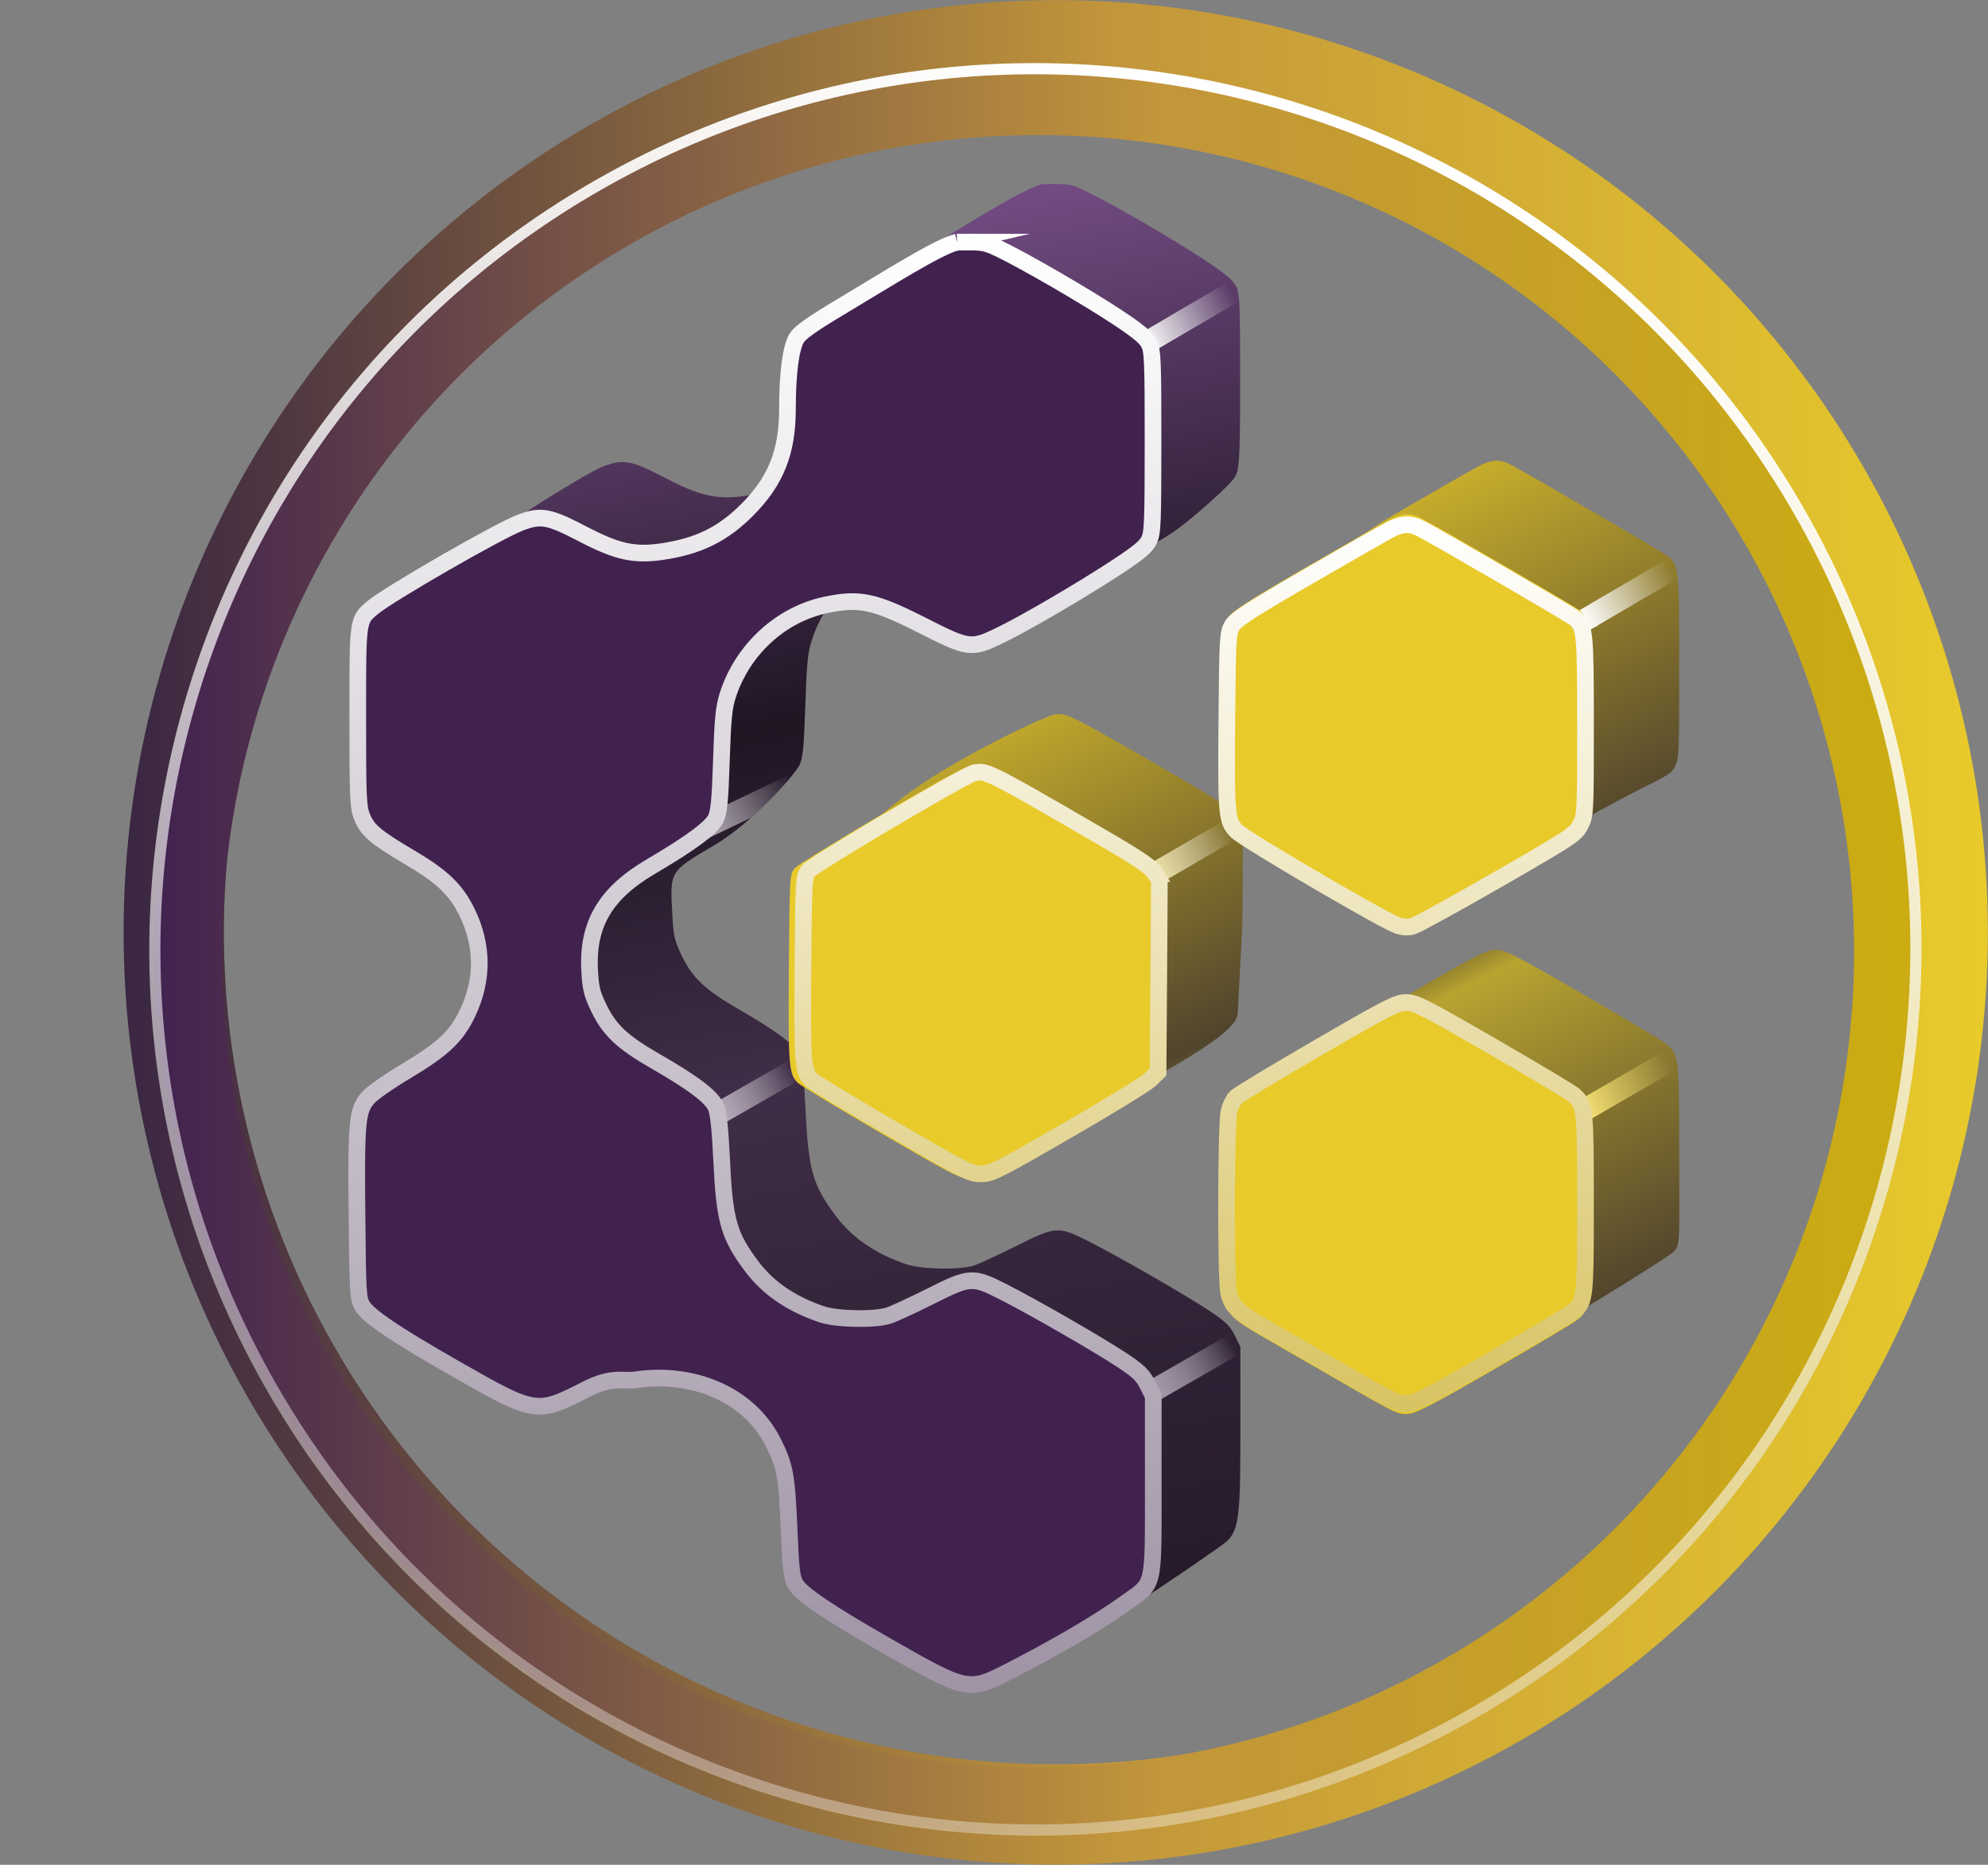 <?xml version="1.0" encoding="UTF-8"?> <svg xmlns="http://www.w3.org/2000/svg" xmlns:xlink="http://www.w3.org/1999/xlink" id="_лой_1" data-name="Слой 1" width="69.402mm" height="65.092mm" viewBox="0 0 196.731 184.514"><rect x="0" y="0" width="196.731" height="184.514" fill="#808080" stroke="none"/><defs><style> .cls-1 { fill: #41224f; } .cls-1, .cls-2, .cls-3 { fill-rule: evenodd; } .cls-2 { fill: url(#_езымянный_градиент_19); } .cls-4 { stroke: url(#_езымянный_градиент_30); } .cls-4, .cls-3, .cls-5, .cls-6, .cls-7, .cls-8, .cls-9, .cls-10, .cls-11, .cls-12, .cls-13, .cls-14, .cls-15 { fill: none; } .cls-4, .cls-7, .cls-11, .cls-12, .cls-13, .cls-14, .cls-15 { stroke-width: 2.206px; } .cls-3 { stroke: url(#_езымянный_градиент_154); } .cls-3, .cls-5 { stroke-miterlimit: 10; stroke-width: 1.65px; } .cls-5 { stroke: url(#_езымянный_градиент_179); } .cls-6 { stroke: url(#_езымянный_градиент_17); stroke-width: 6.619px; } .cls-6, .cls-8 { stroke-miterlimit: 4; } .cls-7 { stroke: url(#_езымянный_градиент_12-2); } .cls-16 { fill: url(#_езымянный_градиент_20); } .cls-8 { stroke: url(#_езымянный_градиент_16); stroke-width: 9.928px; } .cls-17 { clip-path: url(#clippath); } .cls-18 { fill: url(#_езымянный_градиент_20-3); } .cls-9 { stroke: url(#_езымянный_градиент_18); stroke-width: 1.103px; } .cls-10 { clip-rule: evenodd; } .cls-11 { stroke: url(#_езымянный_градиент_12); } .cls-19 { fill: url(#_езымянный_градиент_20-2); } .cls-12 { stroke: url(#_езымянный_градиент_31); } .cls-20 { fill: #e8ca2b; } .cls-13 { stroke: url(#_езымянный_градиент_26); } .cls-14 { stroke: url(#_езымянный_градиент_27); } .cls-15 { stroke: url(#_езымянный_градиент_28); } </style><linearGradient id="_езымянный_градиент_16" data-name="Безымянный градиент 16" x1="-2783.181" y1="-1516.571" x2="-2625.766" y2="-1424.011" gradientTransform="translate(-2971.857 195.65) rotate(149.544)" gradientUnits="userSpaceOnUse"><stop offset="0" stop-color="#e8ca2b"></stop><stop offset=".469" stop-color="#c2963b"></stop><stop offset="1" stop-color="#3b2742"></stop></linearGradient><linearGradient id="_езымянный_градиент_17" data-name="Безымянный градиент 17" x1="-2785.693" y1="-1510.346" x2="-2633.565" y2="-1420.895" gradientTransform="translate(-2975.338 204.179) rotate(149.544)" gradientUnits="userSpaceOnUse"><stop offset="0" stop-color="#cbad10"></stop><stop offset=".435" stop-color="#c2963b"></stop><stop offset="1" stop-color="#41224f"></stop></linearGradient><linearGradient id="_езымянный_градиент_18" data-name="Безымянный градиент 18" x1="127.076" y1="-668.035" x2="77.729" y2="-833.469" gradientTransform="translate(0 -656.624) scale(1 -1)" gradientUnits="userSpaceOnUse"><stop offset="0" stop-color="#fff"></stop><stop offset="1" stop-color="#fff" stop-opacity=".35"></stop></linearGradient><clipPath id="clippath"><path class="cls-10" d="M103.168,18.209c-1.829,.423-7.183,3.823-11.368,6.322-3.089,1.845-4.61,3.247-4.61,3.247,0,0-8.062,4.734-8.064,8.299-.003,4.279,6.003,5.92,3.166,8.784-2.431,2.456-4.891,3.67-8.505,4.198-2.8,.409-4.495,.035-7.915-1.749-3.399-1.773-4.179-1.917-6.228-1.143-2.167,.818-22.249,13.282-22.911,17.199-1.52,1.279,6.694-7.642,6.694,2.159,0,8.018,.039,8.966,.413,9.933,.529,1.37,1.328,2.055,4.75,4.073,3.28,1.934,4.628,3.224,5.735,5.487,1.608,3.289,1.629,6.724,.061,10.026-1.112,2.341,.532,4.856-3.143,7.052-1.706,1.019-.996,2.674-2.652,4.56-1.132,1.29-5.325-.919-5.239,8.414,.073,7.985,.101,8.449,.542,9.204,.59,1.01,3.354,2.869,9.347,6.286,7.929,4.521,8.024,4.536,12.979,2.005,2.642-1.35,3.68-1.759,4.936-1.948,5.41-.813,11.204,2.262,13.714,7.277,1.173,2.344,1.343,3.288,1.574,8.784,.165,3.92,.256,4.672,.644,5.341,.562,.967,3.278,2.804,8.924,6.038,8.173,4.68,5.672,6.711,9.725,4.636,3.537-1.809,11.836-7.433,13.941-8.937,2.839-2.027,3.068-1.273,3.068-11.641v-8.864l-.568-1.136c-.469-.938-.905-1.36-2.5-2.418-2.378-1.576-8.879-5.318-11.901-6.849-3.054-1.548-3.284-1.533-7.281,.469-1.762,.882-3.613,1.738-4.113,1.901-1.397,.456-5.201,.384-6.705-.127-3.047-1.036-5.331-2.6-6.958-4.764-2.299-3.057-2.724-4.556-3.008-10.599-.144-3.075-.316-4.69-.559-5.273-.43-1.028-2.244-2.405-6.064-4.602-3.298-1.897-4.567-3.093-5.631-5.309-.687-1.43-.814-1.958-.908-3.764-.239-4.575-.45-4.452,4.052-7.097,3.955-2.323,8.092-7.084,8.526-7.997,.324-.683,.43-1.785,.562-5.842,.135-4.144,.245-5.254,.638-6.478,1.457-4.527,5.263-8.034,9.75-8.985,3.368-.714,4.847-.401,9.667,2.047,4.634,2.354-4.354,7.22-1.417,5.787,2.597-1.266,13.972-7.071,17.529-9.406,2.127-1.396,6.068-5.011,6.371-5.64,.356-.737,.495-.963,.496-9.03,.002-8.075-.037-9.059-.394-9.793-.301-.62-1.063-1.257-3.171-2.651-3.129-2.068-9.186-5.579-11.753-6.811-1.653-.794-1.835-.675-4.236-.675Z"></path></clipPath><linearGradient id="_езымянный_градиент_19" data-name="Безымянный градиент 19" x1="70.947" y1="-669.249" x2="104.3" y2="-844.33" gradientTransform="translate(0 -656.624) scale(1 -1)" gradientUnits="userSpaceOnUse"><stop offset="0" stop-color="#87599b"></stop><stop offset=".331" stop-color="#1f1523"></stop><stop offset=".525" stop-color="#402d47"></stop><stop offset="1" stop-color="#19111c"></stop></linearGradient><linearGradient id="_езымянный_градиент_12" data-name="Безымянный градиент 12" x1="113.247" y1="-690.65" x2="121.948" y2="-685.55" gradientTransform="translate(0 -656.624) scale(1 -1)" gradientUnits="userSpaceOnUse"><stop offset="0" stop-color="#fff"></stop><stop offset="1" stop-color="#fff" stop-opacity="0"></stop></linearGradient><linearGradient id="_езымянный_градиент_26" data-name="Безымянный градиент 26" x1="66.391" y1="-740.594" x2="78.455" y2="-733.851" gradientTransform="translate(0 -656.624) scale(1 -1)" gradientUnits="userSpaceOnUse"><stop offset="0" stop-color="#d6cfd8"></stop><stop offset="1" stop-color="#fff" stop-opacity="0"></stop></linearGradient><linearGradient id="_езымянный_градиент_27" data-name="Безымянный градиент 27" x1="70.206" y1="-767.325" x2="78.583" y2="-762.516" gradientTransform="translate(0 -656.624) scale(1 -1)" gradientUnits="userSpaceOnUse"><stop offset="0" stop-color="#beb3c3"></stop><stop offset="1" stop-color="#fff" stop-opacity="0"></stop></linearGradient><linearGradient id="_езымянный_градиент_28" data-name="Безымянный градиент 28" x1="113.631" y1="-794.524" x2="122.009" y2="-789.716" gradientTransform="translate(0 -656.624) scale(1 -1)" gradientUnits="userSpaceOnUse"><stop offset="0" stop-color="#a698ad"></stop><stop offset="1" stop-color="#fff" stop-opacity="0"></stop></linearGradient><linearGradient id="_езымянный_градиент_20" data-name="Безымянный градиент 20" x1="134.492" y1="-696.481" x2="175.718" y2="-776.845" gradientTransform="translate(0 -656.624) scale(1 -1)" gradientUnits="userSpaceOnUse"><stop offset="0" stop-color="#e8ca2b"></stop><stop offset=".546" stop-color="#50442d"></stop><stop offset=".623" stop-color="#b8a330"></stop><stop offset="1" stop-color="#50442d"></stop></linearGradient><linearGradient id="_езымянный_градиент_20-2" data-name="Безымянный градиент 20" x1="89.779" y1="-719.081" x2="131.25" y2="-799.921" xlink:href="#_езымянный_градиент_20"></linearGradient><linearGradient id="_езымянный_градиент_20-3" data-name="Безымянный градиент 20" x1="114.429" y1="-706.774" x2="155.655" y2="-787.137" xlink:href="#_езымянный_градиент_20"></linearGradient><linearGradient id="_езымянный_градиент_12-2" data-name="Безымянный градиент 12" x1="156.719" y1="-718.039" x2="165.42" y2="-712.939" xlink:href="#_езымянный_градиент_12"></linearGradient><linearGradient id="_езымянный_градиент_30" data-name="Безымянный градиент 30" x1="113.753" y1="-743.381" x2="121.673" y2="-738.772" gradientTransform="translate(0 -656.624) scale(1 -1)" gradientUnits="userSpaceOnUse"><stop offset="0" stop-color="#f6ebad"></stop><stop offset="1" stop-color="#fff" stop-opacity="0"></stop></linearGradient><linearGradient id="_езымянный_градиент_31" data-name="Безымянный градиент 31" x1="157.252" y1="-766.194" x2="165.172" y2="-761.585" gradientTransform="translate(0 -656.624) scale(1 -1)" gradientUnits="userSpaceOnUse"><stop offset="0" stop-color="#f0db70"></stop><stop offset="1" stop-color="#f0db6f" stop-opacity="0"></stop></linearGradient><linearGradient id="_езымянный_градиент_154" data-name="Безымянный градиент 154" x1="74.716" y1="167.506" x2="74.716" y2="23.124" gradientTransform="matrix(1, 0, 0, 1, 0, 0)" gradientUnits="userSpaceOnUse"><stop offset=".003" stop-color="#9f93a5"></stop><stop offset="1" stop-color="#fff"></stop></linearGradient><linearGradient id="_езымянный_градиент_179" data-name="Безымянный градиент 179" x1="118.169" y1="139.709" x2="118.169" y2="51.097" gradientTransform="matrix(1, 0, 0, 1, 0, 0)" gradientUnits="userSpaceOnUse"><stop offset="0" stop-color="#d8c362"></stop><stop offset=".302" stop-color="#e4d695"></stop><stop offset=".779" stop-color="#f7f3e1"></stop><stop offset="1" stop-color="#fff"></stop></linearGradient></defs><circle class="cls-8" cx="104.474" cy="92.257" r="87.279"></circle><circle class="cls-6" cx="102.721" cy="94.125" r="84.067"></circle><path class="cls-9" d="M27.359,138.093c24.389,41.477,77.785,55.331,119.262,30.942,41.478-24.389,55.331-77.785,30.942-119.262C153.173,8.295,99.778-5.558,58.301,18.831,16.823,43.22,2.97,96.615,27.359,138.093Z"></path><g id="_аска" data-name="маска"><g class="cls-17"><path class="cls-2" d="M103.168,18.209c-1.829,.423-7.183,3.823-11.368,6.322-3.089,1.845-4.61,3.247-4.61,3.247,0,0-8.062,4.734-8.064,8.299-.003,4.279,6.003,5.92,3.166,8.784-2.431,2.456-4.891,3.67-8.505,4.198-2.8,.409-4.495,.035-7.915-1.749-3.399-1.773-4.179-1.917-6.228-1.143-2.167,.818-22.249,13.282-22.911,17.199-1.52,1.279,6.694-7.642,6.694,2.159,0,8.018,.039,8.966,.413,9.933,.529,1.37,1.328,2.055,4.75,4.073,3.28,1.934,4.628,3.224,5.735,5.487,1.608,3.289,1.629,6.724,.061,10.026-1.112,2.341,.532,4.856-3.143,7.052-1.706,1.019-.996,2.674-2.652,4.56-1.132,1.29-5.325-.919-5.239,8.414,.073,7.985,.101,8.449,.542,9.204,.59,1.01,3.354,2.869,9.347,6.286,7.929,4.521,8.024,4.536,12.979,2.005,2.642-1.35,3.68-1.759,4.936-1.948,5.41-.813,11.204,2.262,13.714,7.277,1.173,2.344,1.343,3.288,1.574,8.784,.165,3.92,.256,4.672,.644,5.341,.562,.967,3.278,2.804,8.924,6.038,8.173,4.68,5.672,6.711,9.725,4.636,3.537-1.809,11.836-7.433,13.941-8.937,2.839-2.027,3.068-1.273,3.068-11.641v-8.864l-.568-1.136c-.469-.938-.905-1.36-2.5-2.418-2.378-1.576-8.879-5.318-11.901-6.849-3.054-1.548-3.284-1.533-7.281,.469-1.762,.882-3.613,1.738-4.113,1.901-1.397,.456-5.201,.384-6.705-.127-3.047-1.036-5.331-2.6-6.958-4.764-2.299-3.057-2.724-4.556-3.008-10.599-.144-3.075-.316-4.69-.559-5.273-.43-1.028-2.244-2.405-6.064-4.602-3.298-1.897-4.567-3.093-5.631-5.309-.687-1.43-.814-1.958-.908-3.764-.239-4.575-.45-4.452,4.052-7.097,3.955-2.323,8.092-7.084,8.526-7.997,.324-.683,.43-1.785,.562-5.842,.135-4.144,.245-5.254,.638-6.478,1.457-4.527,5.263-8.034,9.75-8.985,3.368-.714,4.847-.401,9.667,2.047,4.634,2.354-4.354,7.22-1.417,5.787,2.597-1.266,13.972-7.071,17.529-9.406,2.127-1.396,6.068-5.011,6.371-5.64,.356-.737,.495-.963,.496-9.03,.002-8.075-.037-9.059-.394-9.793-.301-.62-1.063-1.257-3.171-2.651-3.129-2.068-9.186-5.579-11.753-6.811-1.653-.794-1.835-.675-4.236-.675Z"></path><g id="_рани_фиол" data-name="грани фиол"><line class="cls-11" x1="121.948" y1="28.926" x2="113.247" y2="34.026"></line><line class="cls-13" x1="78.607" y1="77.642" x2="66.239" y2="83.555"></line><line class="cls-14" x1="78.583" y1="105.892" x2="70.206" y2="110.701"></line><line class="cls-15" x1="122.008" y1="133.091" x2="113.631" y2="137.9"></line></g></g></g><path class="cls-16" d="M138.225,50.76c4.061-2.353,7.793-4.482,8.293-4.733,1.104-.553,1.945-.577,2.909-.082,1.705,.876,15.31,8.792,15.701,9.136,1.002,.879,1.048,1.362,1.048,10.889,0,8.939-.006,9.062-.511,10.043-.486,.945-2.327,1.265-9.78,5.554-4.312,2.482-8.348,4.486-8.77,4.604-1.481-.516-15.574-8.775-16.316-9.562-.983-1.042-1.031-1.636-.945-11.607,.069-7.944-7.277-1.969-6.845-2.704,.374-.637,9.177-8.04,15.216-11.539Z"></path><path class="cls-19" d="M90.141,78.31c5.178-3.696,13.176-7.381,14.106-7.583,1.236-.268,1.427-.172,12.721,6.378,3.744,2.172,5.125,3.093,5.518,3.68l.524,.782-.064,9.725s-.333,6.505-.46,9.005c-.128,2.5-11.009,7.503-12.941,9.103-7.124,4.115-3.553,1.946-4.616,1.944-1.064-.001-1.631-.289-8.864-4.495-4.25-2.472-7.959-4.711-8.242-4.975-.929-.868-8.387-13.913-8.387-13.913,0,0,6.246-6.467,10.705-9.651Z"></path><path class="cls-18" d="M130.832,103.528c3.048-2.262,4.034-2.523,8.33-5.011,6.979-4.042,7.92-4.524,8.841-4.531,.931-.006,1.781,.426,8.75,4.442,4.245,2.447,7.962,4.671,8.26,4.943,1.134,1.036,1.163,1.317,1.163,10.949,0,9.92,.217,8.945-1.163,9.975-1.381,1.03-12.728,7.955-16.791,10.301-.969,.095-1.291-.054-6.136-2.847l-8.064-4.648c-3.139-1.809-3.663-2.296-3.991-3.708-.302-1.304-7.853-10.831-7.546-12.049,.137-.545,4.761-5.154,8.347-7.816Z"></path><line class="cls-7" x1="165.42" y1="56.315" x2="156.719" y2="61.415"></line><line class="cls-4" x1="121.675" y1="82.157" x2="113.24" y2="87.044"></line><line class="cls-12" x1="165.174" y1="104.97" x2="156.739" y2="109.856"></line><g><path class="cls-1" d="M94.694,23.663c-1.829,.423-7.183,3.823-11.368,6.322-3.09,1.845-4.248,2.661-4.61,3.247-.584,.945-.918,3.51-.92,7.075-.003,4.279-1.141,7.144-3.978,10.008-2.432,2.456-4.892,3.67-8.505,4.198-2.8,.409-4.495,.035-7.915-1.749-3.399-1.773-4.179-1.917-6.228-1.143-2.167,.818-13.113,7.116-14.722,8.47-1.52,1.279-1.494,1.087-1.494,10.888,0,8.018,.039,8.966,.412,9.933,.529,1.37,1.328,2.055,4.75,4.073,3.28,1.934,4.628,3.224,5.735,5.488,1.608,3.288,1.629,6.723,.061,10.025-1.112,2.341-2.429,3.59-6.105,5.786-1.706,1.019-3.41,2.205-3.787,2.635-1.132,1.289-1.229,2.272-1.143,11.605,.073,7.985,.101,8.449,.542,9.204,.59,1.01,3.354,2.869,9.347,6.286,7.929,4.521,8.024,4.536,12.979,2.005,2.642-1.349,3.68-1.759,4.936-1.948,5.41-.813,11.204,2.262,13.714,7.277,1.173,2.344,1.342,3.288,1.574,8.784,.165,3.92,.256,4.672,.644,5.341,.562,.967,3.278,2.805,8.924,6.038,8.173,4.68,8.302,4.707,12.355,2.633,3.536-1.81,9.593-5.367,11.698-6.871,2.839-2.027,2.681-1.335,2.681-11.704v-8.864l-.568-1.136c-.469-.938-.906-1.36-2.5-2.418-2.378-1.576-8.879-5.318-11.901-6.849-3.054-1.547-3.284-1.533-7.281,.469-1.762,.882-3.613,1.738-4.113,1.901-1.397,.456-5.201,.384-6.705-.127-3.047-1.036-5.331-2.6-6.958-4.764-2.298-3.057-2.723-4.556-3.007-10.599-.145-3.075-.316-4.69-.56-5.273-.429-1.028-2.243-2.405-6.063-4.602-3.298-1.897-4.567-3.093-5.631-5.309-.687-1.43-.814-1.958-.908-3.764-.239-4.574,1.582-7.66,6.084-10.304,3.955-2.324,6.06-3.876,6.494-4.79,.324-.683,.43-1.785,.562-5.842,.135-4.144,.244-5.254,.638-6.478,1.457-4.527,5.263-8.034,9.75-8.985,3.368-.714,4.847-.4,9.667,2.047,4.634,2.354,4.854,2.381,7.791,.948,2.597-1.267,8.063-4.465,11.621-6.8,2.126-1.396,2.865-2.012,3.169-2.64,.356-.737,.396-1.73,.398-9.797,.002-8.075-.037-9.059-.394-9.793-.301-.62-1.063-1.257-3.171-2.651-3.129-2.068-9.186-5.579-11.753-6.811-1.653-.794-1.835-.675-4.236-.675Z"></path><path class="cls-20" d="M129.386,56.055c4.061-2.353,7.793-4.482,8.293-4.733,1.104-.553,1.946-.577,2.909-.082,1.705,.876,15.31,8.792,15.701,9.136,1.002,.879,1.049,1.362,1.049,10.889,0,8.94-.007,9.063-.512,10.044-.486,.945-.899,1.217-8.352,5.506-4.312,2.482-8.185,4.608-8.607,4.726-.534,.148-1.017,.125-1.591-.074-1.481-.516-15.574-8.775-16.316-9.562-.983-1.042-1.031-1.636-.945-11.607,.069-7.944,.099-8.452,.531-9.187,.374-.637,1.802-1.557,7.84-5.056Z"></path><path class="cls-20" d="M78.605,85.951c.465-.623,15.872-9.728,16.802-9.929,1.236-.268,1.427-.172,12.721,6.378,3.745,2.172,5.125,3.093,5.518,3.679l.524,.783-.063,9.725-.064,9.725-.795,.767c-.438,.422-4.222,2.746-8.409,5.164-7.125,4.115-7.687,4.398-8.75,4.396-1.064-.001-1.631-.289-8.864-4.495-4.25-2.472-7.959-4.711-8.242-4.975-.929-.868-.992-1.642-.918-11.345,.068-8.934,.085-9.265,.54-9.873Z"></path><path class="cls-20" d="M121.993,108.823c.285-.268,4.034-2.523,8.33-5.011,6.979-4.042,7.92-4.524,8.841-4.531,.931-.006,1.781,.425,8.75,4.442,4.246,2.447,7.962,4.671,8.26,4.943,1.134,1.036,1.164,1.317,1.164,10.948,0,9.921-.016,10.048-1.397,11.078-.419,.313-4.086,2.488-8.149,4.834-5.9,3.407-7.592,4.285-8.409,4.365-.969,.095-1.291-.054-6.136-2.847l-8.064-4.648c-3.139-1.809-3.663-2.296-3.991-3.708-.302-1.304-.274-17.168,.032-18.386,.137-.545,.483-1.21,.769-1.479Z"></path></g><path class="cls-3" d="M94.697,23.956c-1.815,.42-7.129,3.794-11.283,6.275-3.067,1.832-4.216,2.641-4.576,3.223-.579,.938-.911,3.484-.913,7.022-.003,4.247-1.133,7.091-3.948,9.933-2.414,2.437-4.855,3.643-8.442,4.167-2.779,.406-4.462,.035-7.856-1.736-3.374-1.76-4.148-1.902-6.181-1.134-2.151,.812-13.016,7.063-14.613,8.407-1.509,1.27-1.483,1.079-1.483,10.806,0,7.958,.039,8.899,.409,9.859,.525,1.36,1.318,2.04,4.714,4.043,3.255,1.92,4.593,3.2,5.692,5.447,1.596,3.263,1.617,6.673,.061,9.95-1.104,2.324-2.411,3.563-6.059,5.743-1.693,1.011-3.384,2.189-3.759,2.615-1.124,1.279-1.22,2.255-1.135,11.518,.073,7.925,.1,8.386,.538,9.135,.586,1.002,3.329,2.848,9.277,6.239,7.87,4.487,7.964,4.502,12.882,1.99,2.622-1.339,3.652-.746,4.899-.933,5.369-.807,11.12,1.245,13.612,6.223,1.164,2.327,1.332,3.263,1.562,8.719,.164,3.891,.254,4.637,.639,5.301,.558,.96,3.254,2.784,8.857,5.993,8.112,4.645,8.24,4.672,12.263,2.613,3.137-1.606,7.981-4.226,11.611-6.82,2.818-2.012,2.661-1.325,2.661-11.617v-8.798l-.564-1.128c-.466-.931-.899-1.35-2.481-2.4-2.36-1.564-8.813-5.278-11.812-6.798-3.031-1.535-3.26-1.522-7.227,.466-1.749,.875-3.586,1.725-4.082,1.887-1.387,.453-5.162,.381-6.655-.126-3.024-1.028-5.291-2.581-6.906-4.728-2.281-3.034-2.703-4.522-2.985-10.52-.144-3.052-.314-4.655-.556-5.234-.426-1.02-2.227-2.387-6.018-4.568-3.274-1.883-4.533-3.07-5.589-5.269-.681-1.419-.808-1.943-.902-3.736-.238-4.54,1.57-7.603,6.038-10.227,3.926-2.307,6.015-3.847,6.445-4.754,.321-.678,.427-1.772,.558-5.798,.134-4.113,.243-5.215,.634-6.43,1.446-4.493,5.223-7.974,9.677-8.918,3.343-.708,4.811-.397,9.595,2.032,4.599,2.336,4.818,2.363,7.733,.941,2.578-1.257,8.003-4.432,11.534-6.749,2.11-1.385,2.844-1.997,3.145-2.621,.353-.731,.393-1.717,.395-9.724,.002-8.015-.037-8.992-.391-9.72-.299-.615-1.055-1.248-3.147-2.631-3.106-2.053-9.117-5.537-11.665-6.76-1.641-.788-1.821-.67-4.204-.67Z"></path><path class="cls-5" d="M155.82,108.416c-.01,0-.01-.01-.02-.01l-.04-.04c-.29-.27-3.92-2.44-8.07-4.83-6.81-3.93-7.64-4.35-8.55-4.34-.85,0-1.73,.43-7.65,3.85-.31,.18-.64,.37-.98,.57-4.2,2.43-7.86,4.64-8.14,4.9-.04,.03-.07,.07-.11,.11,0,.01-.01,.01-.01,.01-.25,.31-.52,.86-.63,1.32-.3,1.19-.33,16.69-.03,17.96,.32,1.38,.83,1.86,3.89,3.63l7.88,4.54c4.73,2.73,5.05,2.87,6,2.78,.79-.08,2.45-.94,8.21-4.27h.01c.35-.21,.69-.4,1.03-.61,3.54-2.04,6.55-3.83,6.92-4.11,1.11-.82,1.32-1.06,1.36-6.46,.01-1.19,.01-2.62,.01-4.36,0-9.23-.03-9.67-1.08-10.64Zm-41.52-21.98l-.09-.14c-.38-.57-1.73-1.47-5.39-3.59-6.38-3.71-9.13-5.29-10.55-5.92-1.03-.47-1.36-.42-1.87-.31-.63,.13-7.93,4.38-12.59,7.22-.01,0-.01,.01-.02,.01-2.11,1.29-3.67,2.28-3.81,2.47-.21,.29-.32,.5-.39,1.64-.01,.11-.02,.24-.02,.38-.06,1.29-.08,3.54-.11,7.62-.07,9.48-.01,10.24,.89,11.08,.28,.26,3.9,2.45,8.06,4.86,7.06,4.11,7.61,4.39,8.65,4.39,.5,0,.88-.06,1.9-.56,.03-.01,.05-.02,.08-.04,1.13-.56,3.01-1.63,6.57-3.69,3.99-2.3,7.6-4.51,8.18-5l.04-.04,.77-.75,.07-9.5,.06-9.5-.43-.63Zm41.57-25.25c-.38-.33-13.67-8.07-15.34-8.92-.94-.48-1.76-.46-2.84,.08-.49,.24-4.13,2.32-8.1,4.62-.39,.22-.75,.44-1.1,.64-4.98,2.9-6.21,3.72-6.56,4.3-.42,.72-.45,1.22-.52,8.98-.04,4.95-.05,7.53,.08,9.01,.12,1.39,.36,1.8,.81,2.27,.01,.02,.02,.03,.04,.05,.08,.08,.31,.25,.66,.49,2.9,1.94,13.99,8.4,15.27,8.85,.57,.2,1.04,.22,1.56,.08,.41-.12,4.19-2.2,8.41-4.62,4.68-2.7,6.52-3.77,7.36-4.44,.02-.01,.03-.02,.05-.04,.42-.34,.58-.58,.74-.9,.09-.17,.16-.31,.22-.48,.28-.79,.29-2.15,.29-9.33,0-9.31-.05-9.78-1.03-10.64Z"></path></svg> 